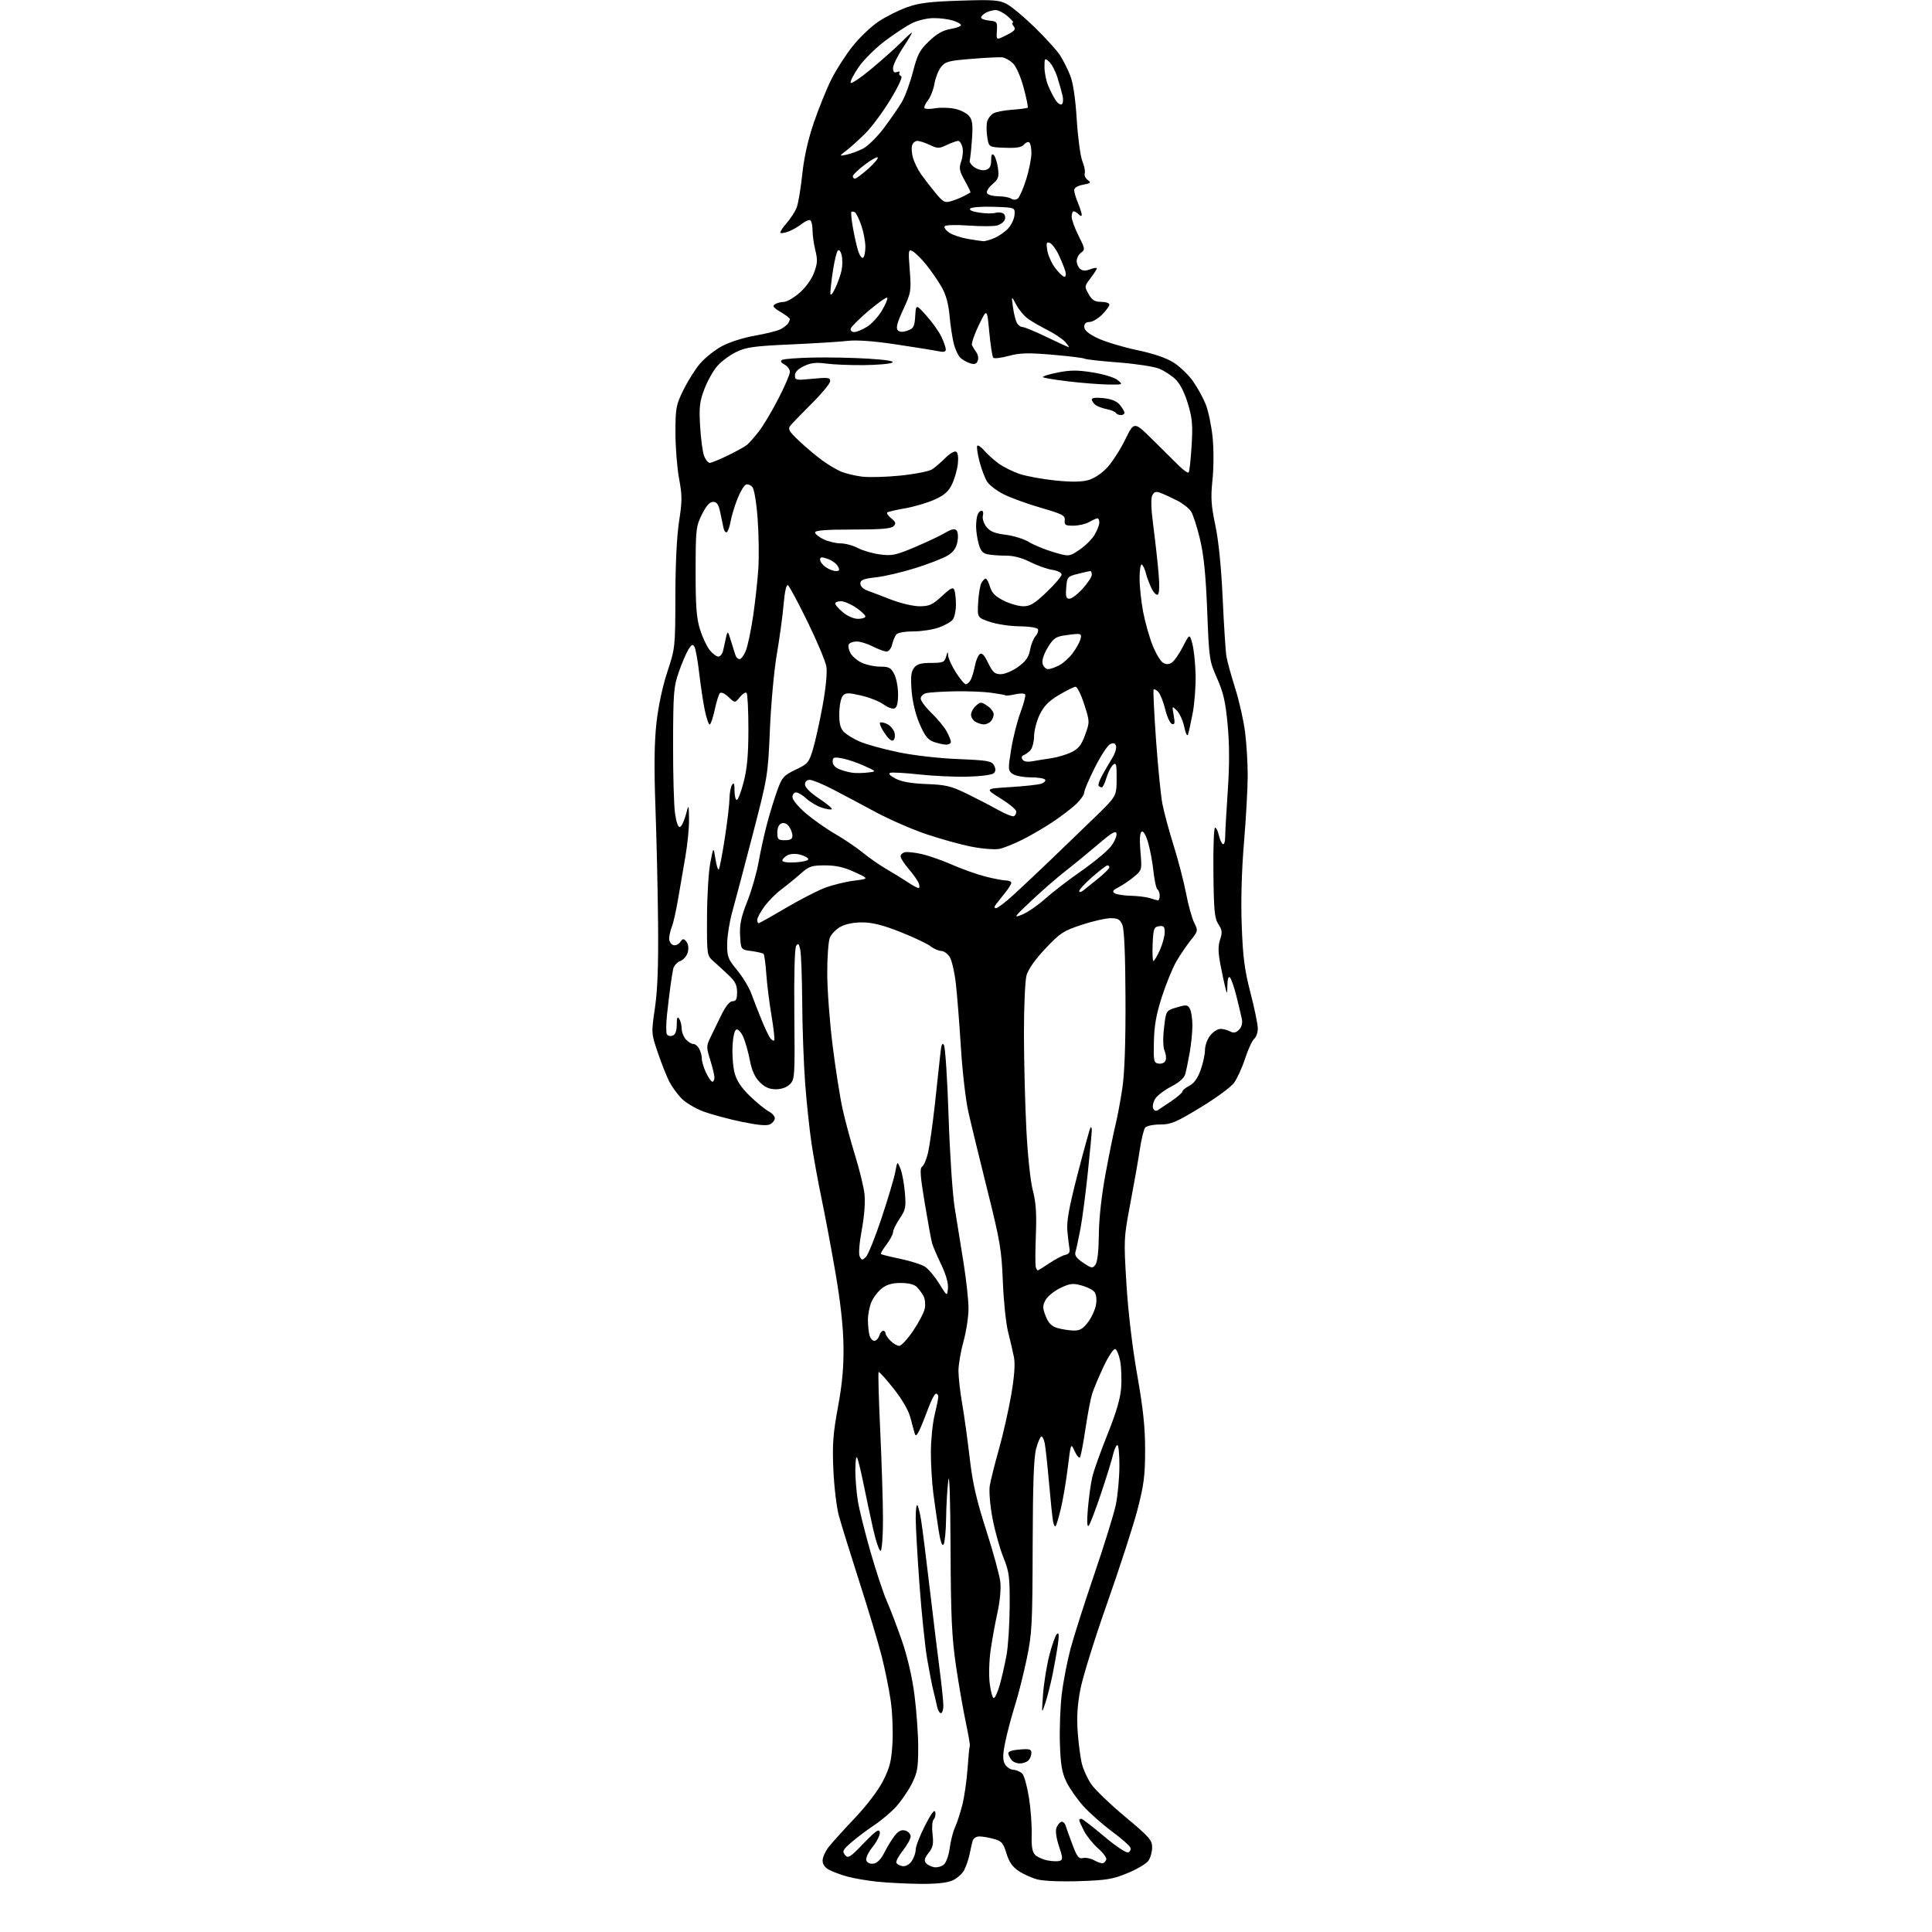<?xml version="1.0" encoding="UTF-8" standalone="no"?>
<svg 
  version="1.1" 
  xmlns="http://www.w3.org/2000/svg" 
  xmlns:xlink="http://www.w3.org/1999/xlink" 
  xmlns:svg="http://www.w3.org/2000/svg"
  xmlns:rdf="http://www.w3.org/1999/02/22-rdf-syntax-ns#"
  xmlns:cc="http://creativecommons.org/ns#"
  xmlns:dc="http://purl.org/dc/elements/1.1/"
  viewBox="0 0 768 768"
  width="768"
  height="768"
>
<style>svg {background-color: white; }</style>"
<path stroke="none" fill="black" fill-rule="evenodd" d="M365.28,748.86C359.90,748.79 352.35,748.39 348.50,747.98C344.65,747.57 339.48,746.68 337.00,746.01C334.52,745.34 331.26,744.15 329.75,743.37C327.91,742.42 327.00,741.16 327.00,739.55C327.00,738.23 328.22,735.66 329.71,733.83C331.20,732.00 335.90,726.82 340.15,722.33C344.73,717.49 349.19,711.58 351.08,707.83C353.72,702.61 354.37,699.99 354.77,692.87C355.04,688.12 354.72,680.49 354.05,675.91C353.38,671.33 351.77,663.42 350.48,658.34C349.19,653.25 345.20,639.96 341.61,628.79C338.03,617.63 334.36,605.80 333.46,602.50C332.56,599.20 331.58,591.03 331.28,584.34C330.83,574.22 331.13,570.03 333.10,559.34C334.82,549.99 335.42,543.38 335.30,535.00C335.19,527.42 334.11,517.54 332.12,506.00C330.46,496.38 327.97,483.10 326.59,476.50C325.21,469.90 323.41,460.00 322.59,454.50C321.77,449.00 320.63,438.20 320.05,430.50C319.48,422.80 318.95,408.40 318.89,398.50C318.82,388.60 318.47,379.15 318.11,377.50C317.59,375.10 317.26,374.80 316.48,376.00C315.89,376.91 315.60,387.68 315.76,403.24C316.00,427.86 315.93,429.07 314.01,430.99C312.75,432.25 310.67,433.00 308.42,433.00C305.83,433.00 304.07,432.22 302.03,430.19C300.05,428.20 298.88,425.62 298.07,421.44C297.44,418.17 296.26,414.00 295.44,412.17C294.63,410.34 293.41,409.03 292.73,409.25C291.97,409.50 291.38,412.13 291.19,416.08C291.02,419.61 291.42,424.43 292.08,426.79C292.90,429.71 294.85,432.58 298.20,435.79C300.90,438.38 304.21,441.08 305.56,441.78C306.90,442.49 308.00,443.71 308.00,444.50C308.00,445.28 307.17,446.37 306.16,446.91C304.87,447.60 301.49,447.31 294.91,445.95C289.73,444.88 282.87,443.03 279.65,441.84C276.44,440.66 272.47,438.29 270.84,436.59C269.22,434.89 267.07,431.93 266.07,430.00C265.07,428.07 263.04,422.96 261.56,418.64C258.87,410.77 258.87,410.77 260.35,400.64C261.40,393.46 261.76,383.63 261.59,367.00C261.47,354.07 261.00,333.38 260.55,321.00C259.98,305.18 260.09,295.26 260.93,287.57C261.66,280.85 263.34,272.95 265.28,267.07C268.40,257.61 268.43,257.27 268.47,237.00C268.49,224.26 269.05,213.00 269.94,207.24C271.20,199.17 271.20,196.98 269.94,190.24C269.15,185.98 268.50,177.76 268.50,171.97C268.51,162.16 268.73,161.00 271.69,154.97C273.45,151.41 276.43,146.69 278.33,144.47C280.23,142.25 284.10,139.17 286.94,137.63C289.90,136.02 295.50,134.23 300.09,133.43C304.48,132.66 309.07,131.51 310.29,130.87C311.50,130.23 312.83,129.21 313.23,128.60C313.64,128.00 313.98,127.21 313.98,126.85C313.99,126.49 312.34,125.22 310.31,124.02C307.42,122.32 306.94,121.65 308.06,120.94C308.85,120.44 310.43,120.02 311.57,120.02C312.71,120.01 315.49,118.42 317.74,116.49C320.15,114.43 322.55,111.14 323.55,108.52C324.96,104.81 325.06,103.30 324.13,99.58C323.51,97.13 323.00,93.54 323.00,91.62C323.00,89.69 322.60,87.87 322.12,87.57C321.63,87.27 320.11,87.91 318.74,88.99C317.36,90.08 315.00,91.43 313.48,92.01C311.96,92.58 310.50,92.83 310.23,92.56C309.96,92.29 311.05,90.57 312.66,88.73C314.28,86.89 316.10,84.07 316.71,82.45C317.33,80.83 318.32,74.91 318.91,69.29C319.62,62.57 321.18,55.58 323.49,48.79C325.43,43.13 328.58,35.35 330.50,31.50C332.43,27.65 336.27,21.68 339.04,18.24C341.80,14.79 346.42,10.42 349.29,8.52C352.15,6.61 357.20,4.09 360.50,2.90C365.29,1.18 369.54,0.65 381.57,0.26C394.57,-0.17 397.12,0.01 400.07,1.51C401.96,2.47 407.02,6.68 411.32,10.88C415.62,15.07 420.15,20.07 421.39,22.00C422.63,23.93 424.44,27.52 425.42,30.00C426.58,32.92 427.50,39.12 428.03,47.61C428.49,54.82 429.49,62.25 430.27,64.11C431.04,65.98 431.46,68.14 431.20,68.91C430.94,69.69 431.48,70.87 432.39,71.55C433.85,72.61 433.61,72.85 430.53,73.43C428.37,73.83 427.00,74.67 427.00,75.58C427.00,76.40 427.68,78.68 428.50,80.65C429.32,82.63 430.00,84.73 430.00,85.32C430.00,86.02 429.58,85.98 428.80,85.20C428.14,84.54 427.24,84.00 426.80,84.00C426.36,84.00 426.00,84.97 426.00,86.15C426.00,87.33 427.24,90.74 428.75,93.73C431.33,98.83 431.39,99.24 429.75,100.44C428.79,101.14 428.00,102.63 428.00,103.74C428.00,104.85 428.62,106.27 429.38,106.90C430.34,107.70 431.54,107.75 433.38,107.05C434.82,106.50 436.00,106.33 436.00,106.68C436.00,107.03 434.88,108.78 433.50,110.58C431.06,113.79 431.04,113.92 432.75,116.92C434.14,119.35 435.17,119.99 437.75,119.99C439.54,120.00 441.00,120.48 441.00,121.08C441.00,121.67 439.68,123.47 438.08,125.08C436.47,126.68 434.22,128.00 433.08,128.00C431.69,128.00 431.00,128.64 431.00,129.93C431.00,131.26 432.61,132.64 436.25,134.40C439.14,135.80 446.13,137.92 451.78,139.12C458.53,140.54 463.60,142.26 466.54,144.13C469.00,145.69 472.47,149.03 474.25,151.56C476.03,154.08 478.32,158.25 479.33,160.82C480.34,163.40 481.55,169.21 482.02,173.75C482.51,178.43 482.49,185.74 481.99,190.63C481.24,197.85 481.43,200.82 483.13,208.88C484.43,215.08 485.47,225.43 486.04,238.00C486.53,248.72 487.20,259.07 487.53,261.00C487.86,262.93 489.43,268.60 491.01,273.61C492.60,278.62 494.37,286.48 494.95,291.08C495.53,295.68 495.99,303.51 495.98,308.47C495.97,313.44 495.30,325.38 494.50,335.00C493.56,346.21 493.24,358.07 493.61,368.00C494.08,380.61 494.73,385.59 497.09,394.70C498.69,400.86 500.00,407.22 500.00,408.83C500.00,410.44 499.35,412.29 498.56,412.95C497.76,413.61 496.13,417.15 494.93,420.83C493.73,424.50 491.74,428.86 490.50,430.51C489.27,432.17 483.27,436.56 477.17,440.26C467.46,446.16 465.47,447.00 461.16,447.00C458.44,447.00 455.79,447.56 455.23,448.25C454.67,448.94 453.70,452.88 453.09,457.00C452.47,461.12 450.77,470.78 449.31,478.45C446.72,492.12 446.69,492.76 447.78,510.45C448.45,521.45 450.12,535.53 452.05,546.50C454.45,560.11 455.21,567.43 455.20,576.50C455.19,586.55 454.70,590.37 452.20,600.00C450.56,606.33 445.13,623.07 440.15,637.21C435.16,651.35 430.34,666.87 429.43,671.71C428.24,678.04 427.96,682.88 428.44,689.00C428.80,693.67 429.56,699.25 430.13,701.38C430.69,703.52 432.30,707.01 433.71,709.14C435.12,711.26 441.16,717.08 447.13,722.07C456.82,730.15 458.00,731.48 458.00,734.34C458.00,736.11 457.34,738.50 456.52,739.66C455.71,740.82 452.00,743.03 448.27,744.57C442.38,747.02 439.88,747.43 428.96,747.79C421.66,748.02 414.72,747.73 412.36,747.10C410.13,746.50 406.77,744.98 404.90,743.73C402.45,742.10 401.10,740.13 400.07,736.73C398.83,732.60 398.19,731.87 395.07,731.00C393.11,730.46 390.52,730.01 389.32,730.01C388.09,730.00 386.92,730.77 386.64,731.75C386.37,732.71 385.84,735.08 385.45,737.00C385.07,738.92 384.11,741.77 383.31,743.33C382.52,744.88 380.34,746.80 378.47,747.58C376.21,748.52 371.76,748.95 365.28,748.86zM375.17,741.22C376.10,740.45 377.14,737.57 377.52,734.67C377.90,731.83 378.83,728.15 379.59,726.50C380.36,724.85 381.66,720.91 382.48,717.74C383.30,714.58 384.26,708.05 384.60,703.24C384.94,698.43 385.35,694.27 385.51,694.00C385.67,693.73 384.94,689.45 383.89,684.50C382.84,679.55 381.08,669.42 379.99,662.00C378.36,650.91 377.98,642.62 377.86,615.50C377.77,595.59 377.41,584.88 376.96,588.50C376.55,591.80 376.16,598.55 376.09,603.50C376.03,608.45 375.58,613.12 375.10,613.88C374.51,614.80 373.86,612.99 373.13,608.38C372.53,604.60 371.58,597.98 371.02,593.68C370.46,589.38 370.02,581.95 370.04,577.18C370.06,572.40 370.72,565.80 371.52,562.50C372.32,559.20 372.98,555.94 372.98,555.25C372.99,554.56 372.58,554.00 372.07,554.00C371.56,554.00 370.19,556.59 369.03,559.75C367.87,562.91 366.29,566.84 365.52,568.48C364.56,570.53 363.97,571.00 363.66,569.98C363.40,569.17 362.64,566.35 361.96,563.73C361.17,560.68 358.73,556.43 355.20,551.97C352.16,548.13 349.49,545.18 349.26,545.41C349.02,545.64 349.32,556.29 349.92,569.07C350.51,581.85 351.00,597.61 351.00,604.09C351.00,610.58 350.59,616.14 350.08,616.45C349.58,616.76 348.23,612.85 347.08,607.76C345.94,602.67 344.16,594.32 343.12,589.20C342.09,584.09 340.96,579.63 340.62,579.29C340.28,578.95 340.00,581.33 340.01,584.58C340.01,587.84 340.47,593.30 341.02,596.71C341.58,600.13 343.83,609.21 346.04,616.89C348.24,624.57 351.15,633.35 352.50,636.40C353.85,639.46 356.54,646.51 358.48,652.07C360.69,658.42 362.55,666.44 363.50,673.64C364.32,679.94 365.00,689.37 365.00,694.58C365.00,702.75 364.65,704.76 362.46,709.07C361.07,711.82 358.29,715.88 356.29,718.10C354.30,720.31 350.37,723.64 347.56,725.50C344.76,727.36 340.68,730.43 338.50,732.31C335.02,735.32 334.71,735.94 335.90,737.39C337.13,738.87 337.87,738.41 343.29,732.77C348.00,727.87 349.40,726.88 349.73,728.26C349.96,729.23 348.73,731.82 346.98,734.03C345.10,736.40 344.04,738.67 344.40,739.59C344.75,740.51 345.90,741.01 347.25,740.82C348.72,740.61 350.22,739.07 351.59,736.36C352.74,734.08 354.59,731.07 355.69,729.66C357.13,727.84 358.32,727.27 359.85,727.67C361.03,727.98 362.00,729.02 362.00,729.98C362.00,730.94 360.64,733.44 358.97,735.53C357.31,737.63 356.11,739.83 356.30,740.42C356.50,741.01 357.59,741.64 358.73,741.81C360.00,741.99 361.43,741.23 362.40,739.83C363.28,738.58 364.00,736.52 364.00,735.25C364.00,733.99 365.66,729.70 367.69,725.73C370.23,720.76 371.51,719.08 371.79,720.36C372.01,721.38 371.72,722.68 371.16,723.24C370.57,723.83 370.37,726.31 370.69,729.06C371.16,732.99 370.88,734.34 369.13,736.57C367.54,738.58 367.27,739.62 368.07,740.58C368.66,741.30 370.13,742.04 371.32,742.24C372.52,742.44 374.25,741.98 375.17,741.22zM438.44,740.65C438.95,740.50 439.55,739.84 439.77,739.18C439.99,738.52 438.52,736.52 436.49,734.74C434.47,732.96 431.95,729.83 430.90,727.79C429.86,725.75 429.00,723.84 429.00,723.54C429.00,723.24 429.37,723.00 429.82,723.00C430.27,723.00 434.34,726.13 438.87,729.95C443.57,733.92 447.69,736.67 448.49,736.37C449.25,736.07 449.63,735.21 449.34,734.44C449.04,733.67 445.71,730.75 441.92,727.94C438.14,725.14 433.05,720.62 430.60,717.90C428.16,715.18 425.15,710.88 423.92,708.34C422.14,704.66 421.61,701.56 421.33,693.11C421.14,687.27 421.47,678.45 422.06,673.50C422.65,668.55 424.22,660.43 425.54,655.45C426.87,650.47 431.14,637.08 435.03,625.69C438.92,614.30 442.75,601.95 443.54,598.24C444.32,594.53 444.97,587.54 444.98,582.69C444.99,577.56 444.61,574.12 444.08,574.45C443.57,574.77 442.84,576.48 442.45,578.26C442.06,580.04 439.95,586.90 437.74,593.50C435.54,600.10 433.30,605.95 432.76,606.50C432.12,607.15 432.02,604.74 432.47,599.50C432.85,595.10 433.64,589.48 434.23,587.00C434.82,584.52 437.54,576.92 440.28,570.09C443.75,561.45 445.39,555.83 445.68,551.59C445.92,548.24 445.74,543.51 445.29,541.08C444.84,538.65 443.95,536.48 443.31,536.27C442.67,536.06 440.60,539.16 438.71,543.19C436.82,547.21 434.77,552.08 434.16,554.00C433.55,555.92 432.35,562.17 431.50,567.88C430.65,573.59 429.68,578.71 429.34,579.25C429.00,579.80 428.04,578.73 427.20,576.88C425.68,573.50 425.68,573.50 424.45,583.50C423.77,589.00 422.52,596.36 421.67,599.85C420.82,603.35 419.90,606.44 419.61,606.72C419.33,607.00 418.88,606.17 418.62,604.87C418.36,603.57 417.64,596.67 417.01,589.53C416.38,582.40 415.61,575.32 415.31,573.78C415.00,572.25 414.41,571.00 413.99,571.00C413.58,571.00 412.64,573.14 411.91,575.75C410.94,579.23 410.57,589.58 410.50,614.50C410.42,645.82 410.24,649.36 408.14,659.41C406.89,665.41 404.79,673.74 403.47,677.91C402.15,682.08 400.44,688.51 399.67,692.20C398.61,697.25 398.54,699.44 399.38,701.12C400.00,702.34 401.54,703.42 402.80,703.51C404.07,703.60 405.69,704.31 406.41,705.09C407.14,705.86 408.30,710.10 409.01,714.50C409.72,718.90 410.21,725.49 410.11,729.14C409.97,734.03 410.34,736.20 411.49,737.35C412.36,738.22 414.62,739.21 416.52,739.57C418.43,739.93 420.61,739.98 421.37,739.69C422.51,739.25 422.45,738.27 420.97,733.91C419.90,730.76 419.49,727.84 419.94,726.63C420.35,725.52 421.21,724.43 421.84,724.22C422.48,724.01 423.26,724.66 423.58,725.67C423.89,726.68 425.13,730.11 426.33,733.30C428.14,738.12 428.83,739.01 430.50,738.61C431.60,738.34 433.62,738.75 435.00,739.52C436.38,740.29 437.92,740.80 438.44,740.65zM405.42,701.00C404.22,701.00 402.78,700.44 402.20,699.75C401.63,699.06 401.01,697.90 400.83,697.18C400.60,696.28 401.97,695.75 405.25,695.47C409.28,695.12 410.00,695.33 410.00,696.83C410.00,697.80 409.46,699.14 408.80,699.80C408.14,700.46 406.62,701.00 405.42,701.00zM374.02,681.00C373.48,681.00 372.78,679.76 372.47,678.25C372.16,676.74 371.50,673.92 371.01,672.00C370.51,670.08 369.41,664.43 368.56,659.46C367.71,654.49 366.34,641.22 365.51,629.96C364.69,618.71 364.01,606.84 364.01,603.58C364.00,600.33 364.29,597.96 364.65,598.31C365.00,598.67 365.68,601.33 366.15,604.23C366.62,607.13 368.14,619.17 369.53,631.00C370.92,642.83 372.72,657.59 373.53,663.80C374.34,670.02 375.00,676.43 375.00,678.05C375.00,679.67 374.56,681.00 374.02,681.00zM415.54,677.00C414.05,681.50 414.05,681.50 414.63,673.50C414.95,669.10 416.07,662.14 417.12,658.04C418.17,653.93 419.52,650.11 420.13,649.54C420.93,648.78 421.04,649.87 420.55,653.50C420.17,656.25 419.22,661.65 418.44,665.50C417.66,669.35 416.35,674.52 415.54,677.00zM395.04,675.00C395.54,675.00 396.61,672.64 397.43,669.75C398.24,666.86 399.44,661.58 400.10,658.00C400.76,654.42 401.33,645.65 401.36,638.50C401.43,626.72 401.19,624.89 398.82,619.00C397.39,615.42 395.45,608.45 394.52,603.50C393.58,598.50 393.10,592.80 393.44,590.68C393.77,588.57 395.40,582.05 397.06,576.18C398.72,570.30 400.93,560.55 401.97,554.50C403.23,547.11 403.59,542.19 403.06,539.50C402.63,537.30 401.58,532.80 400.74,529.50C399.89,526.20 398.95,517.20 398.65,509.50C398.15,496.83 397.56,493.36 392.47,473.00C389.38,460.62 385.99,446.68 384.94,442.00C383.88,437.32 382.55,425.85 381.98,416.50C381.40,407.15 380.50,395.72 379.98,391.10C379.46,386.48 378.34,381.64 377.49,380.35C376.65,379.06 375.12,378.00 374.11,378.00C373.10,378.00 371.20,377.16 369.88,376.14C368.57,375.12 363.23,372.59 358.00,370.51C351.26,367.83 346.90,366.71 343.00,366.67C339.57,366.62 336.26,367.26 334.21,368.35C332.40,369.31 330.44,371.31 329.86,372.80C329.29,374.28 328.82,380.68 328.84,387.00C328.85,393.32 329.80,406.10 330.95,415.39C332.10,424.68 333.90,436.15 334.95,440.89C336.00,445.63 338.25,453.96 339.94,459.40C341.63,464.85 343.30,471.66 343.63,474.54C344.01,477.78 343.61,483.25 342.57,488.89C341.53,494.56 341.24,498.60 341.79,499.59C342.60,501.03 342.82,501.04 344.25,499.61C345.12,498.74 347.90,491.81 350.43,484.21C352.97,476.60 355.41,468.38 355.87,465.94C356.70,461.50 356.70,461.50 357.92,464.50C358.60,466.15 359.40,470.43 359.70,474.02C360.20,479.90 359.99,480.92 357.63,484.41C356.18,486.54 355.00,488.96 355.00,489.80C355.00,490.63 353.83,492.85 352.40,494.72C350.97,496.60 349.97,498.30 350.17,498.50C350.38,498.71 353.86,499.57 357.91,500.41C361.96,501.26 366.38,502.67 367.73,503.56C369.08,504.44 371.61,507.46 373.34,510.27C376.50,515.36 376.50,515.36 376.82,512.15C377.02,510.11 376.04,506.65 374.16,502.71C372.53,499.30 370.90,495.51 370.55,494.31C370.19,493.10 368.87,485.90 367.61,478.31C365.81,467.51 365.58,464.34 366.55,463.76C367.24,463.35 368.29,460.87 368.90,458.26C369.51,455.64 370.71,447.20 371.57,439.50C372.43,431.80 373.40,422.86 373.72,419.64C374.16,415.22 374.53,414.20 375.25,415.48C375.77,416.41 376.60,429.18 377.08,443.84C377.56,458.50 378.65,474.77 379.49,480.00C380.33,485.23 381.91,495.07 383.01,501.88C384.10,508.68 385.00,516.90 385.00,520.14C385.00,523.38 384.10,529.27 383.00,533.24C381.90,537.21 381.00,542.49 381.00,544.98C381.00,547.47 381.67,553.33 382.48,558.00C383.29,562.67 384.63,572.35 385.46,579.50C386.62,589.56 388.11,596.08 392.04,608.32C394.83,617.02 397.35,626.24 397.64,628.82C397.95,631.54 397.48,636.65 396.51,641.00C395.60,645.12 394.37,651.88 393.78,656.01C393.19,660.14 393.03,666.10 393.43,669.26C393.82,672.42 394.55,675.00 395.04,675.00zM357.46,535.00C358.27,535.00 360.75,532.31 362.98,529.03C365.21,525.74 367.30,521.74 367.62,520.15C367.94,518.55 367.71,516.32 367.11,515.20C366.51,514.08 365.30,512.45 364.44,511.58C363.44,510.58 361.10,510.00 358.06,510.00C354.66,510.00 352.47,510.63 350.51,512.17C349.00,513.36 347.14,515.82 346.38,517.64C345.62,519.45 345.01,522.64 345.01,524.72C345.02,526.80 345.30,529.51 345.63,530.75C345.96,531.99 346.83,533.00 347.55,533.00C348.27,533.00 349.15,532.10 349.50,531.00C349.85,529.90 350.55,529.00 351.07,529.00C351.58,529.00 352.00,529.45 352.00,530.00C352.00,530.55 352.90,531.90 354.00,533.00C355.10,534.10 356.66,535.00 357.46,535.00zM426.70,528.91C429.22,528.98 430.45,528.28 432.50,525.59C433.93,523.72 435.36,520.57 435.68,518.60C436.04,516.40 435.78,514.44 435.01,513.52C434.33,512.69 431.99,511.54 429.82,510.95C426.43,510.04 425.22,510.20 421.41,512.05C418.95,513.23 416.33,515.40 415.58,516.85C414.41,519.11 414.43,520.05 415.71,523.25C416.82,526.02 418.04,527.24 420.36,527.91C422.09,528.41 424.94,528.86 426.70,528.91zM412.53,505.00C412.73,505.00 414.83,503.70 417.20,502.11C419.56,500.52 422.40,499.04 423.50,498.82C424.86,498.55 425.38,497.79 425.14,496.46C424.94,495.38 424.56,492.20 424.30,489.40C423.94,485.47 424.90,480.16 428.44,466.45C430.98,456.64 433.27,448.40 433.53,448.14C433.79,447.88 434.00,448.41 434.00,449.32C434.00,450.24 433.29,457.82 432.42,466.17C431.55,474.52 430.23,484.54 429.50,488.43C428.76,492.32 427.89,496.40 427.55,497.50C427.08,499.03 427.79,500.08 430.58,501.96C433.96,504.23 434.32,504.29 435.47,502.71C436.25,501.64 436.75,497.21 436.81,490.76C436.86,484.37 437.88,475.22 439.49,466.50C440.92,458.80 442.70,450.02 443.46,447.00C444.21,443.98 445.42,437.45 446.16,432.50C447.04,426.56 447.47,414.48 447.40,397.00C447.34,379.83 446.91,369.53 446.18,367.75C445.25,365.48 444.43,365.00 441.49,365.00C439.53,365.00 434.34,366.19 429.96,367.63C422.72,370.03 421.40,370.89 415.55,377.09C411.48,381.41 408.73,385.31 408.06,387.71C407.49,389.79 407.02,400.27 407.03,411.00C407.05,421.73 407.47,438.68 407.98,448.68C408.53,459.38 409.59,469.46 410.56,473.18C411.81,477.94 412.11,482.33 411.77,491.00C411.52,497.32 411.51,503.06 411.74,503.75C411.98,504.44 412.33,505.00 412.53,505.00zM460.26,441.31C460.96,440.86 463.44,439.20 465.77,437.62C468.10,436.03 470.00,434.36 470.00,433.89C470.00,433.43 471.25,432.41 472.77,431.62C474.64,430.65 476.10,428.62 477.27,425.34C478.23,422.68 479.01,419.10 479.00,417.38C479.00,415.67 479.93,413.08 481.07,411.63C482.21,410.19 484.04,409.00 485.14,409.00C486.23,409.00 487.97,409.45 489.00,410.00C490.39,410.74 491.28,410.57 492.52,409.34C493.58,408.28 493.99,406.74 493.66,405.09C493.37,403.66 492.40,399.57 491.50,396.00C490.60,392.43 489.44,389.07 488.93,388.55C488.35,387.96 487.97,389.10 487.91,391.55C487.82,395.37 487.79,395.40 487.06,392.50C486.63,390.85 485.75,386.66 485.09,383.18C484.20,378.47 484.18,376.00 485.01,373.48C485.94,370.67 485.82,369.66 484.33,367.38C482.80,365.05 482.51,362.05 482.35,346.82C482.24,337.02 482.53,329.00 483.00,329.00C483.46,329.00 484.14,330.34 484.50,331.99C484.86,333.63 485.57,335.23 486.08,335.55C486.58,335.86 487.01,334.63 487.02,332.81C487.02,330.99 487.49,322.76 488.05,314.52C488.76,304.13 488.74,296.04 488.01,288.12C487.16,278.99 486.32,275.29 483.79,269.60C480.73,262.70 480.62,261.94 479.88,242.83C479.32,228.54 478.54,220.75 477.02,214.35C475.87,209.50 474.26,204.52 473.45,203.28C472.64,202.04 470.16,200.10 467.95,198.98C465.74,197.85 462.83,196.51 461.48,195.99C459.54,195.25 458.84,195.43 458.07,196.87C457.43,198.07 457.56,202.19 458.46,209.09C459.21,214.81 460.14,223.15 460.53,227.62C460.98,232.76 460.87,235.96 460.23,236.36C459.67,236.70 458.53,235.52 457.69,233.74C456.84,231.96 455.84,229.26 455.47,227.74C455.09,226.22 454.38,224.73 453.89,224.43C453.40,224.13 453.00,226.57 453.00,229.85C453.00,233.14 453.64,239.19 454.43,243.30C455.22,247.42 456.91,253.38 458.18,256.55C459.46,259.72 461.29,262.80 462.25,263.40C463.48,264.17 464.52,264.18 465.75,263.44C466.71,262.86 468.71,260.02 470.19,257.13C472.89,251.87 472.89,251.87 473.98,255.94C474.59,258.18 475.16,263.72 475.27,268.26C475.37,272.79 474.85,279.65 474.11,283.50C473.37,287.35 472.53,291.18 472.24,292.00C471.95,292.82 471.29,291.48 470.77,289.00C470.26,286.52 468.94,283.60 467.85,282.50C465.86,280.50 465.86,280.50 466.57,284.38C467.12,287.45 466.98,288.16 465.89,287.80C465.12,287.55 463.90,284.91 463.18,281.92C462.45,278.94 461.22,275.85 460.45,275.06C459.68,274.27 458.84,273.82 458.59,274.07C458.34,274.32 458.77,283.30 459.53,294.01C460.29,304.73 461.43,316.18 462.05,319.45C462.67,322.72 464.69,330.23 466.55,336.15C468.40,342.07 470.63,350.64 471.50,355.21C472.36,359.77 473.80,364.97 474.70,366.76C476.29,369.95 476.27,370.09 473.33,373.76C471.69,375.82 469.13,379.59 467.64,382.15C466.15,384.70 463.57,390.99 461.91,396.12C459.65,403.09 458.84,407.60 458.69,413.97C458.51,421.97 458.63,422.52 460.62,422.80C461.84,422.98 463.00,422.44 463.35,421.54C463.68,420.68 463.49,418.97 462.94,417.74C462.32,416.36 462.23,412.85 462.72,408.61C463.50,401.72 463.50,401.72 467.77,400.46C471.63,399.32 472.13,399.37 473.02,401.03C473.56,402.04 474.00,405.01 474.00,407.62C474.00,410.24 473.51,415.11 472.92,418.44C472.33,421.77 471.54,425.60 471.17,426.94C470.73,428.52 468.78,430.27 465.65,431.88C462.98,433.25 460.12,435.41 459.29,436.68C458.46,437.95 458.05,439.69 458.38,440.55C458.75,441.52 459.46,441.81 460.26,441.31zM283.19,430.00C283.63,430.00 284.00,429.25 284.00,428.34C284.00,427.42 283.25,424.29 282.33,421.37C280.80,416.51 280.79,415.78 282.22,412.78C283.09,410.98 285.06,406.91 286.61,403.75C288.47,399.94 290.03,398.00 291.21,398.00C292.60,398.00 293.00,397.19 293.00,394.40C293.00,391.61 292.25,390.09 289.65,387.65C287.81,385.92 285.11,383.44 283.65,382.15C281.00,379.79 281.00,379.79 281.05,364.65C281.07,356.32 281.66,346.57 282.35,343.00C283.61,336.50 283.61,336.50 284.38,341.34C284.80,344.00 285.41,345.93 285.72,345.62C286.03,345.30 287.11,339.75 288.11,333.27C289.11,326.80 289.96,319.70 289.98,317.50C290.01,315.30 290.47,312.82 291.00,312.00C291.72,310.88 291.97,311.46 291.98,314.25C291.99,316.31 292.40,318.00 292.89,318.00C293.38,318.00 294.62,314.74 295.64,310.75C297.01,305.42 297.50,299.88 297.50,289.83C297.50,282.32 297.17,275.84 296.78,275.44C296.38,275.04 295.18,275.79 294.11,277.11C292.17,279.50 292.17,279.50 289.57,277.06C288.02,275.61 286.64,275.01 286.15,275.56C285.69,276.08 284.76,279.09 284.09,282.25C283.41,285.41 282.51,288.00 282.10,288.00C281.68,288.00 280.80,285.41 280.15,282.25C279.50,279.09 278.51,272.48 277.94,267.58C277.37,262.67 276.53,257.99 276.08,257.17C275.40,255.96 274.97,256.12 273.70,258.10C272.85,259.42 271.13,263.43 269.88,267.00C267.80,272.97 267.61,275.29 267.56,295.50C267.53,307.60 267.87,320.11 268.33,323.31C268.85,326.92 269.59,328.97 270.30,328.73C270.93,328.52 271.97,326.36 272.62,323.93C273.80,319.50 273.80,319.50 273.90,325.62C273.96,328.98 273.29,335.73 272.43,340.62C271.57,345.50 270.26,353.10 269.53,357.50C268.79,361.90 267.70,366.77 267.09,368.32C266.49,369.86 266.00,372.02 266.00,373.10C266.00,374.18 266.70,375.33 267.55,375.66C268.42,375.99 269.64,375.50 270.35,374.54C271.46,373.02 271.75,373.00 272.85,374.31C273.59,375.21 273.82,376.87 273.42,378.48C273.04,379.97 271.71,381.54 270.40,382.04C269.11,382.53 267.85,383.96 267.59,385.21C267.33,386.47 266.85,389.52 266.51,392.00C266.17,394.48 265.56,399.55 265.15,403.28C264.75,407.01 264.73,410.56 265.11,411.17C265.49,411.79 266.52,412.01 267.40,411.68C268.47,411.27 269.01,409.82 269.02,407.28C269.03,404.47 269.28,403.89 270.00,405.00C270.53,405.82 270.98,407.59 270.98,408.92C270.99,410.25 271.74,412.17 272.65,413.17C273.57,414.18 274.90,415.00 275.62,415.00C276.34,415.00 277.40,415.87 277.96,416.93C278.53,418.00 279.00,419.78 279.00,420.90C279.00,422.02 279.76,424.52 280.69,426.47C281.61,428.41 282.74,430.00 283.19,430.00zM307.77,413.57C308.03,413.30 307.55,408.90 306.69,403.79C305.83,398.68 304.89,391.18 304.61,387.13C304.33,383.08 303.84,379.51 303.53,379.20C303.22,378.88 301.06,378.38 298.73,378.06C294.50,377.50 294.50,377.50 294.20,371.89C293.97,367.48 294.58,364.60 297.04,358.39C298.77,354.05 300.80,346.95 301.57,342.61C302.33,338.27 303.88,331.29 305.00,327.11C306.12,322.92 307.95,317.01 309.06,313.97C310.89,308.97 311.57,308.21 316.27,305.97C321.13,303.66 321.56,303.14 323.18,297.79C324.12,294.64 325.85,286.83 327.02,280.41C328.30,273.36 328.88,267.26 328.49,264.97C328.14,262.88 324.79,254.89 321.04,247.21C317.29,239.53 313.76,232.97 313.21,232.63C312.59,232.25 311.94,235.14 311.50,240.26C311.11,244.79 309.90,253.68 308.81,260.00C307.72,266.32 306.48,279.82 306.05,290.00C305.27,308.29 305.19,308.76 299.15,332.00C295.79,344.93 292.16,358.65 291.08,362.50C290.00,366.35 289.09,372.04 289.06,375.14C289.01,380.29 289.35,381.21 293.01,385.64C295.22,388.31 297.76,392.52 298.67,394.99C299.58,397.47 301.42,402.20 302.77,405.50C304.11,408.80 305.68,412.07 306.25,412.77C306.82,413.47 307.50,413.83 307.77,413.57zM458.50,382.00C458.83,382.00 459.97,380.09 461.03,377.75C462.09,375.41 462.97,372.23 462.98,370.68C463.00,368.32 462.63,367.91 460.75,368.18C458.71,368.47 458.47,369.12 458.20,375.25C458.04,378.96 458.18,382.00 458.50,382.00zM301.55,367.00C301.85,367.00 306.67,364.30 312.25,361.00C317.84,357.69 324.90,354.06 327.95,352.91C331.00,351.77 336.20,350.49 339.50,350.08C345.50,349.33 345.50,349.33 339.72,346.66C335.51,344.72 332.33,344.00 327.97,344.00C322.64,344.00 321.61,344.35 318.25,347.32C316.19,349.15 312.73,351.96 310.58,353.57C308.42,355.18 305.38,358.26 303.83,360.40C302.27,362.55 301.00,364.91 301.00,365.65C301.00,366.39 301.25,367.00 301.55,367.00zM406.34,363.56C408.45,362.72 412.49,359.94 415.33,357.40C418.16,354.85 424.65,349.85 429.75,346.30C434.85,342.74 440.18,338.32 441.60,336.46C443.01,334.61 444.02,332.32 443.83,331.38C443.57,330.04 441.97,330.97 436.50,335.64C432.65,338.93 426.80,343.72 423.50,346.29C420.20,348.87 414.12,354.15 410.00,358.04C402.95,364.68 402.73,365.01 406.34,363.56zM395.94,361.00C396.59,361.00 399.68,358.66 402.81,355.79C405.94,352.93 412.55,346.71 417.50,341.97C422.45,337.23 430.40,329.56 435.17,324.93C443.84,316.50 443.84,316.50 443.88,309.66C443.92,303.77 443.72,302.98 442.47,304.03C441.67,304.69 440.49,306.98 439.85,309.12C439.21,311.25 438.38,313.00 438.01,313.00C437.64,313.00 437.07,312.73 436.74,312.40C436.41,312.08 437.05,310.16 438.17,308.15C439.28,306.14 441.10,303.03 442.20,301.22C443.30,299.42 443.93,297.27 443.61,296.43C443.18,295.30 442.57,295.16 441.19,295.90C440.18,296.44 437.47,300.62 435.17,305.19C432.87,309.76 430.99,314.20 430.99,315.05C431.00,315.91 429.54,317.98 427.75,319.67C425.96,321.35 421.80,324.52 418.50,326.73C415.20,328.93 409.80,332.08 406.50,333.74C403.20,335.40 399.08,337.06 397.35,337.43C395.61,337.81 390.70,337.44 386.35,336.60C382.03,335.77 373.86,333.51 368.19,331.59C362.52,329.67 353.52,325.74 348.19,322.87C342.86,319.99 335.19,315.92 331.15,313.82C327.10,311.72 322.94,310.00 321.90,310.00C320.71,310.00 320.00,310.70 320.00,311.86C320.00,313.01 322.14,315.14 325.59,317.43C328.67,319.47 330.95,321.38 330.66,321.67C330.37,321.96 328.57,321.68 326.66,321.05C324.76,320.42 322.00,318.80 320.55,317.45C319.09,316.10 317.25,315.00 316.45,315.00C315.65,315.00 315.00,315.85 315.00,316.88C315.00,317.91 317.40,320.81 320.33,323.31C323.26,325.81 328.55,329.53 332.08,331.56C335.61,333.60 340.52,336.93 343.00,338.96C345.48,340.99 349.75,343.96 352.50,345.55C355.25,347.14 359.03,349.47 360.89,350.72C362.75,351.97 364.65,353.00 365.11,353.00C365.56,353.00 365.61,352.16 365.22,351.13C364.82,350.09 363.04,347.55 361.25,345.46C359.46,343.38 358.00,341.11 358.00,340.41C358.00,339.72 358.79,338.98 359.75,338.77C360.71,338.56 363.75,338.90 366.50,339.52C369.25,340.15 374.65,342.05 378.50,343.75C382.35,345.44 388.26,347.55 391.64,348.42C395.02,349.29 398.74,350.00 399.89,350.00C401.05,350.00 402.00,350.42 402.00,350.92C402.00,351.43 400.98,353.12 399.73,354.67C398.48,356.23 396.85,358.29 396.10,359.25C395.14,360.50 395.09,361.00 395.94,361.00zM460.25,357.90C460.66,357.96 461.00,357.13 461.00,356.06C461.00,354.99 460.60,353.87 460.12,353.57C459.63,353.27 458.92,350.04 458.52,346.38C458.13,342.72 457.16,337.53 456.36,334.84C455.46,331.81 454.49,330.20 453.82,330.61C453.10,331.06 452.94,333.77 453.35,338.57C453.96,345.80 453.94,345.87 450.86,348.46C449.16,349.90 446.40,351.78 444.73,352.64C442.39,353.85 442.02,354.40 443.10,355.09C443.87,355.57 446.75,356.02 449.50,356.08C452.25,356.15 455.62,356.56 457.00,357.00C458.38,357.44 459.84,357.85 460.25,357.90zM430.75,353.88C431.71,353.13 434.41,350.95 436.75,349.04C439.09,347.14 441.00,345.22 441.00,344.79C441.00,344.35 440.65,344.00 440.23,344.00C439.81,344.00 437.11,346.06 434.23,348.58C431.35,351.10 429.00,353.63 429.00,354.20C429.00,354.80 429.74,354.67 430.75,353.88zM316.25,342.80C319.14,342.64 321.41,342.06 321.31,341.51C321.21,340.97 319.74,340.17 318.05,339.73C316.21,339.26 314.19,339.36 312.99,340.00C311.90,340.59 311.00,341.53 311.00,342.09C311.00,342.69 313.16,342.98 316.25,342.80zM312.00,334.00C314.23,334.00 315.00,333.53 315.00,332.19C315.00,331.20 314.39,329.55 313.64,328.53C312.81,327.39 311.65,326.92 310.64,327.31C309.62,327.70 309.00,329.08 309.00,330.97C309.00,333.67 309.33,334.00 312.00,334.00zM403.10,324.44C403.60,324.13 404.00,323.30 404.00,322.58C404.00,321.87 401.19,319.53 397.75,317.39C391.50,313.50 391.50,313.50 401.52,312.89C407.03,312.55 412.55,311.96 413.78,311.57C415.02,311.18 415.77,310.44 415.46,309.93C415.14,309.42 412.52,309.00 409.63,309.00C406.74,309.00 403.53,308.38 402.49,307.62C400.70,306.31 400.68,305.78 401.95,297.87C402.69,293.27 404.36,286.66 405.67,283.18C406.97,279.71 407.80,276.49 407.52,276.04C407.24,275.58 405.46,275.56 403.56,275.99C401.65,276.42 399.96,276.62 399.78,276.45C399.60,276.27 396.99,275.79 393.98,275.38C390.97,274.96 384.45,274.71 379.50,274.81C374.55,274.92 369.49,275.23 368.25,275.52C367.01,275.80 366.00,276.78 366.00,277.68C366.00,278.58 367.92,281.16 370.26,283.41C372.60,285.66 375.30,288.92 376.26,290.65C377.22,292.39 378.00,294.30 378.00,294.90C378.00,295.51 377.17,296.00 376.15,296.00C375.13,296.00 372.93,295.52 371.25,294.94C368.85,294.10 367.65,292.60 365.58,287.82C363.96,284.07 362.74,279.04 362.38,274.63C361.95,269.16 362.16,267.04 363.32,265.52C364.48,263.98 366.01,263.53 370.11,263.52C374.89,263.50 375.46,263.26 376.10,261.00C376.69,258.90 376.82,258.82 376.90,260.55C376.96,261.68 378.34,264.72 379.98,267.30C381.62,269.89 383.40,272.00 383.94,272.00C384.49,272.00 385.36,271.20 385.88,270.23C386.40,269.26 387.13,266.80 387.52,264.77C387.90,262.73 388.75,260.62 389.42,260.07C390.31,259.33 391.21,260.26 392.80,263.53C394.62,267.28 395.44,268.00 397.84,268.00C399.41,268.00 402.51,266.69 404.72,265.09C407.78,262.87 408.92,261.25 409.46,258.34C409.85,256.23 410.85,253.74 411.68,252.81C412.51,251.89 412.90,250.65 412.54,250.06C412.18,249.48 408.87,248.98 405.19,248.96C401.51,248.93 396.25,248.14 393.50,247.21C388.50,245.50 388.50,245.50 388.83,239.54C389.00,236.27 389.58,232.78 390.11,231.79C390.64,230.81 391.41,230.00 391.83,230.00C392.25,230.00 393.02,231.46 393.54,233.25C394.25,235.67 395.64,237.08 398.96,238.75C401.42,239.99 404.94,241.00 406.79,241.00C409.51,241.00 411.28,239.92 416.07,235.35C419.33,232.24 422.00,229.11 422.00,228.39C422.00,227.66 420.37,226.84 418.25,226.51C416.19,226.20 412.25,224.79 409.50,223.40C406.32,221.78 402.87,220.87 400.00,220.88C397.52,220.89 394.27,220.66 392.78,220.38C390.67,219.97 389.82,219.02 389.03,216.18C388.47,214.15 388.01,211.07 388.01,209.33C388.00,207.59 388.27,205.45 388.61,204.58C388.94,203.71 389.67,203.00 390.22,203.00C390.78,203.00 391.00,203.89 390.71,204.99C390.42,206.12 391.02,208.03 392.11,209.42C393.58,211.28 395.40,212.03 399.77,212.58C402.92,212.97 407.07,214.26 409.00,215.45C410.93,216.64 415.30,218.44 418.72,219.46C424.95,221.30 424.95,221.30 429.01,218.61C431.25,217.13 433.96,214.48 435.04,212.71C436.11,210.94 436.99,208.71 437.00,207.75C437.00,206.79 436.66,206.02 436.25,206.04C435.84,206.05 434.38,206.71 433.00,207.50C431.62,208.29 428.82,208.95 426.76,208.96C423.52,209.00 423.05,208.72 423.26,206.84C423.47,204.92 422.41,204.36 413.72,201.84C408.34,200.28 401.71,197.87 398.99,196.49C396.26,195.11 393.32,192.89 392.44,191.54C391.56,190.20 390.17,186.56 389.36,183.44C388.55,180.33 388.15,177.51 388.49,177.18C388.82,176.85 390.08,177.74 391.29,179.16C392.51,180.58 395.07,182.88 397.00,184.27C398.93,185.66 402.67,187.52 405.33,188.41C407.99,189.30 414.32,190.46 419.39,190.99C425.76,191.65 429.84,191.61 432.56,190.86C434.95,190.20 437.93,188.23 440.15,185.83C442.15,183.67 445.38,178.65 447.31,174.70C450.83,167.50 450.83,167.50 458.17,174.78C462.20,178.78 466.95,183.48 468.73,185.22C470.50,186.96 472.20,188.13 472.51,187.82C472.82,187.52 473.34,182.77 473.68,177.28C474.19,168.83 473.96,166.23 472.18,160.37C470.86,156.03 469.04,152.46 467.29,150.78C465.76,149.31 462.85,147.41 460.82,146.57C458.80,145.73 451.49,144.61 444.58,144.08C437.68,143.56 431.62,142.88 431.12,142.58C430.63,142.27 424.89,141.57 418.36,141.01C408.68,140.19 405.49,140.27 401.02,141.47C398.01,142.28 395.23,142.62 394.84,142.22C394.46,141.82 393.74,137.22 393.25,132.00C392.36,122.50 392.36,122.50 389.08,129.26C387.27,132.99 386.07,136.59 386.39,137.26C386.72,137.94 387.51,139.23 388.15,140.11C388.79,141.00 389.02,142.50 388.66,143.43C388.19,144.67 387.39,144.95 385.75,144.45C384.51,144.07 382.76,143.12 381.87,142.33C380.97,141.54 379.75,139.01 379.16,136.70C378.57,134.39 377.81,129.35 377.46,125.50C377.03,120.67 376.04,117.11 374.25,114.00C372.83,111.53 370.09,107.56 368.17,105.20C366.25,102.83 363.84,100.45 362.83,99.91C361.08,98.97 361.02,99.37 361.64,107.46C362.27,115.66 362.16,116.29 359.03,123.08C356.64,128.28 356.06,130.46 356.88,131.28C357.64,132.04 358.85,132.09 360.74,131.43C363.17,130.58 363.54,129.88 363.81,125.66C364.12,120.85 364.12,120.85 368.31,125.54C370.61,128.12 373.28,131.86 374.22,133.86C375.17,135.86 375.96,138.12 375.97,138.88C375.99,139.90 375.17,140.08 372.75,139.57C370.96,139.20 363.43,137.99 356.00,136.88C347.26,135.57 340.56,135.09 337.00,135.50C333.98,135.86 323.80,136.49 314.40,136.91C299.74,137.57 296.64,138.00 292.69,139.91C290.16,141.13 286.76,143.64 285.15,145.49C283.53,147.33 281.21,151.46 280.00,154.67C278.11,159.65 277.86,161.82 278.31,169.50C278.60,174.45 279.31,179.74 279.89,181.25C280.47,182.76 281.48,184.00 282.13,184.00C282.78,184.00 286.05,182.66 289.40,181.03C292.76,179.40 296.18,177.49 297.02,176.78C297.85,176.08 299.94,173.69 301.67,171.48C303.40,169.26 306.88,163.43 309.40,158.52C311.93,153.61 314.00,148.80 314.00,147.83C314.00,146.86 313.04,145.56 311.86,144.93C310.44,144.17 310.11,143.55 310.88,143.07C311.52,142.68 317.09,142.26 323.27,142.13C329.45,142.00 339.40,142.21 345.38,142.59C352.57,143.04 355.72,143.58 354.67,144.16C353.80,144.65 348.68,145.09 343.29,145.14C337.91,145.19 331.18,144.91 328.34,144.52C324.43,143.99 322.32,144.23 319.59,145.52C317.22,146.65 316.00,147.91 316.00,149.24C316.00,151.14 316.42,151.22 323.00,150.57C329.08,149.97 330.00,150.09 330.00,151.50C330.00,152.40 326.74,156.37 322.75,160.34C318.76,164.31 314.92,168.28 314.21,169.17C313.11,170.57 313.60,171.43 317.71,175.33C320.35,177.82 324.48,181.29 326.90,183.04C329.31,184.79 332.69,186.80 334.40,187.50C336.10,188.20 339.76,189.08 342.51,189.45C345.27,189.82 352.22,189.64 357.95,189.05C363.69,188.46 369.35,187.35 370.53,186.57C371.72,185.79 374.10,183.74 375.83,182.01C377.57,180.28 379.48,179.18 380.10,179.56C380.78,179.98 381.04,181.92 380.76,184.42C380.50,186.71 379.47,190.31 378.47,192.43C377.07,195.37 375.45,196.81 371.57,198.57C368.78,199.83 363.58,201.38 360.01,202.02C356.45,202.65 353.17,203.39 352.74,203.66C352.31,203.93 352.98,204.98 354.23,206.00C356.10,207.53 356.27,208.09 355.20,209.18C354.23,210.16 350.01,210.50 338.95,210.50C328.46,210.50 324.00,210.84 324.00,211.64C324.00,212.26 325.53,213.50 327.40,214.39C329.27,215.27 332.32,216.00 334.17,216.00C336.02,216.00 339.10,216.83 341.01,217.85C342.93,218.87 346.91,220.02 349.85,220.40C354.62,221.02 356.13,220.70 363.85,217.42C368.61,215.40 374.00,212.85 375.82,211.75C378.15,210.35 379.46,210.06 380.20,210.80C380.81,211.41 380.97,213.33 380.59,215.36C380.12,217.86 379.00,219.44 376.72,220.84C374.95,221.91 369.23,224.14 364.00,225.79C358.77,227.44 351.69,229.10 348.25,229.49C343.19,230.06 342.00,230.53 342.00,231.98C342.00,233.01 343.15,234.17 344.75,234.75C346.26,235.29 350.55,236.92 354.27,238.37C358.00,239.82 363.06,241.00 365.54,241.00C369.41,241.00 370.66,240.43 374.41,236.98C377.95,233.71 378.89,233.26 379.38,234.56C379.72,235.44 380.00,238.07 380.00,240.39C380.00,242.72 379.44,245.37 378.75,246.28C378.06,247.20 375.53,248.63 373.12,249.47C370.72,250.31 366.16,251.00 363.00,251.00C359.59,251.00 356.84,251.51 356.26,252.25C355.72,252.94 354.98,254.74 354.62,256.25C354.26,257.76 353.28,259.00 352.44,259.00C351.60,259.00 349.16,258.10 347.00,257.00C344.84,255.90 341.96,255.00 340.60,255.00C339.23,255.00 337.81,255.49 337.44,256.10C337.07,256.70 337.33,258.25 338.03,259.55C338.72,260.85 340.75,262.60 342.55,263.45C344.34,264.30 347.64,265.00 349.88,265.00C353.37,265.00 354.16,265.42 355.47,267.95C356.31,269.57 357.00,273.19 357.00,275.98C357.00,279.47 356.55,281.24 355.57,281.61C354.78,281.91 352.84,281.20 351.26,280.04C349.68,278.87 345.71,277.28 342.44,276.51C337.47,275.35 336.28,275.34 335.13,276.46C334.35,277.23 333.71,280.14 333.63,283.29C333.54,287.34 333.98,289.31 335.32,290.80C336.32,291.91 339.25,293.71 341.82,294.81C344.39,295.91 351.23,297.80 357.00,299.00C363.10,300.28 373.07,301.43 380.79,301.74C392.67,302.23 394.20,302.50 395.13,304.25C395.89,305.65 395.86,306.54 395.04,307.36C394.39,308.01 389.95,308.60 384.70,308.74C379.64,308.87 370.95,308.47 365.39,307.86C359.83,307.24 354.65,306.95 353.89,307.21C353.01,307.50 353.80,308.36 356.00,309.51C358.41,310.77 362.25,311.44 368.32,311.67C375.98,311.96 378.07,312.46 384.32,315.50C388.27,317.43 393.91,320.35 396.85,322.00C399.80,323.64 402.61,324.74 403.10,324.44zM345.00,307.09C348.50,306.68 348.50,306.68 343.50,304.41C340.75,303.16 336.81,301.84 334.75,301.46C331.44,300.86 331.00,301.01 331.00,302.77C331.00,304.01 332.03,305.16 333.75,305.83C335.26,306.42 337.62,307.04 339.00,307.20C340.38,307.37 343.07,307.32 345.00,307.09zM410.36,302.62C412.09,302.31 415.52,301.75 418.00,301.39C420.48,301.02 424.08,299.93 426.02,298.96C428.77,297.58 429.94,296.07 431.38,292.06C433.21,286.97 433.21,286.87 430.99,279.96C429.76,276.13 428.22,273.00 427.58,273.00C426.94,273.00 423.96,274.46 420.97,276.25C416.94,278.66 414.95,280.67 413.32,284.00C412.11,286.48 411.09,290.38 411.06,292.68C411.03,294.98 410.33,297.52 409.52,298.34C408.70,299.15 407.50,300.00 406.84,300.22C406.15,300.45 405.98,301.15 406.44,301.90C406.94,302.72 408.36,302.98 410.36,302.62zM355.20,294.20C354.54,294.86 353.33,293.91 351.59,291.35C350.16,289.24 349.41,287.36 349.93,287.19C350.46,287.01 351.78,287.35 352.88,287.93C353.97,288.52 355.16,289.94 355.53,291.10C355.90,292.26 355.75,293.65 355.20,294.20zM391.05,287.97C390.20,287.95 388.71,287.48 387.75,286.92C386.79,286.36 386.00,285.09 386.00,284.11C386.00,283.12 386.86,281.53 387.92,280.58C389.72,278.94 389.98,278.94 392.42,280.54C393.84,281.47 395.00,282.99 395.00,283.92C395.00,284.84 394.46,286.14 393.80,286.80C393.14,287.46 391.90,287.99 391.05,287.97zM416.62,266.00C417.43,266.00 419.40,265.33 421.00,264.50C422.59,263.68 424.99,261.54 426.33,259.75C427.67,257.96 429.08,255.49 429.45,254.25C429.99,252.49 429.74,252.00 428.32,252.01C427.32,252.02 424.80,252.30 422.71,252.65C419.58,253.16 418.48,254.03 416.38,257.61C414.76,260.38 414.08,262.67 414.49,263.97C414.84,265.09 415.80,266.00 416.62,266.00zM294.02,262.00C294.61,262.00 295.71,260.54 296.45,258.75C297.20,256.96 298.50,250.78 299.36,245.00C300.21,239.22 301.15,230.68 301.45,226.00C301.75,221.32 301.63,212.47 301.18,206.32C300.72,200.00 299.82,194.49 299.11,193.63C298.42,192.80 297.25,192.35 296.51,192.63C295.78,192.92 294.25,195.48 293.13,198.32C292.00,201.17 290.79,205.19 290.43,207.26C290.07,209.33 289.39,211.26 288.92,211.55C288.44,211.84 287.85,211.05 287.59,209.79C287.33,208.53 286.73,205.70 286.27,203.50C285.63,200.48 284.94,199.50 283.46,199.50C282.10,199.50 280.74,201.04 279.02,204.50C276.67,209.24 276.54,210.40 276.52,227.00C276.50,240.82 276.86,245.68 278.23,250.09C279.18,253.17 280.90,256.88 282.05,258.34C283.20,259.80 284.78,261.00 285.55,261.00C286.33,261.00 287.20,259.88 287.48,258.50C287.77,257.12 288.29,254.76 288.64,253.25C289.26,250.62 289.35,250.70 290.64,255.00C291.39,257.48 292.21,260.06 292.47,260.75C292.73,261.44 293.42,262.00 294.02,262.00zM341.08,246.00C342.68,246.00 344.00,245.57 344.00,245.04C344.00,244.51 342.32,242.93 340.27,241.54C338.22,240.14 335.52,239.00 334.27,239.00C333.02,239.00 332.00,239.41 332.00,239.91C332.00,240.41 333.38,241.99 335.08,243.41C336.85,244.90 339.39,246.00 341.08,246.00zM425.13,238.00C426.03,238.00 428.39,236.20 430.38,234.00C432.37,231.80 434.00,229.32 434.00,228.50C434.00,227.67 433.75,227.00 433.44,227.00C433.14,227.00 430.93,227.49 428.54,228.10C424.31,229.16 424.18,229.32 423.84,233.60C423.55,237.15 423.80,238.00 425.13,238.00zM332.26,227.00C333.73,227.00 333.88,226.64 333.06,225.11C332.50,224.06 330.68,222.74 329.02,222.16C326.60,221.31 326.00,221.38 326.00,222.50C326.00,223.26 327.00,224.59 328.22,225.44C329.44,226.30 331.26,227.00 332.26,227.00zM445.56,165.00C444.77,165.00 443.88,164.61 443.58,164.13C443.28,163.65 441.61,162.97 439.87,162.62C438.12,162.27 436.09,161.49 435.35,160.87C434.61,160.26 434.00,159.30 434.00,158.75C434.00,158.14 435.86,157.95 438.71,158.27C441.92,158.63 443.99,159.50 445.21,161.01C446.19,162.23 447.00,163.62 447.00,164.11C447.00,164.60 446.35,165.00 445.56,165.00zM440.50,152.85C437.20,152.80 430.15,152.25 424.83,151.63C419.52,151.01 414.91,150.24 414.60,149.93C414.28,149.62 416.90,148.79 420.41,148.09C425.53,147.08 428.33,147.07 434.47,148.06C438.84,148.76 443.09,150.08 444.32,151.12C446.47,152.91 446.43,152.93 440.50,152.85zM424.85,138.00C425.10,138.00 424.45,137.05 423.40,135.89C422.36,134.73 419.25,132.65 416.50,131.26C413.75,129.88 410.25,127.86 408.73,126.79C407.21,125.72 405.08,123.19 404.00,121.17C402.03,117.50 402.03,117.50 402.65,122.00C402.99,124.47 403.68,127.29 404.17,128.25C404.67,129.21 405.70,130.00 406.46,130.00C407.23,130.00 411.57,131.80 416.12,134.00C420.67,136.20 424.60,138.00 424.85,138.00zM339.56,132.00C340.50,132.00 342.78,131.06 344.64,129.91C346.50,128.77 349.19,125.82 350.63,123.37C352.07,120.92 352.99,118.66 352.68,118.34C352.37,118.03 349.05,120.37 345.31,123.53C341.56,126.70 338.35,129.90 338.18,130.64C338.00,131.39 338.62,132.00 339.56,132.00zM332.06,114.50C333.10,112.30 334.23,109.04 334.58,107.26C334.93,105.47 334.92,102.82 334.55,101.36C334.18,99.86 333.52,99.10 333.04,99.61C332.57,100.10 331.69,103.74 331.09,107.69C330.49,111.65 330.04,115.70 330.08,116.69C330.13,117.76 330.93,116.87 332.06,114.50zM423.12,110.00C423.70,110.00 423.85,109.04 423.47,107.75C423.11,106.51 421.94,103.63 420.86,101.34C419.79,99.05 418.19,96.90 417.32,96.57C415.99,96.06 415.83,96.55 416.32,99.57C416.64,101.56 418.07,104.72 419.50,106.59C420.93,108.47 422.56,110.00 423.12,110.00zM343.08,102.45C343.59,102.14 344.00,100.19 344.00,98.12C344.00,96.05 343.28,92.25 342.41,89.68C341.53,87.11 340.37,84.73 339.84,84.40C339.30,84.07 338.67,83.99 338.44,84.23C338.20,84.47 338.48,87.33 339.06,90.58C339.63,93.84 340.57,97.97 341.13,99.76C341.70,101.55 342.57,102.76 343.08,102.45zM390.78,95.88C391.49,95.95 393.51,95.38 395.28,94.63C397.05,93.87 399.53,92.14 400.79,90.77C402.05,89.40 403.18,86.98 403.29,85.39C403.50,82.50 403.50,82.50 395.09,82.21C390.47,82.04 386.25,82.35 385.72,82.88C385.10,83.50 386.38,84.08 389.28,84.52C391.77,84.89 394.63,84.94 395.65,84.62C396.67,84.30 398.08,84.41 398.78,84.85C399.50,85.30 399.78,86.41 399.42,87.34C399.07,88.26 397.65,89.30 396.26,89.65C394.88,90.00 389.77,90.00 384.92,89.66C379.75,89.29 375.86,89.42 375.52,89.97C375.20,90.49 376.05,91.64 377.41,92.53C378.76,93.42 382.04,94.51 384.69,94.96C387.33,95.40 390.08,95.82 390.78,95.88zM377.98,80.00C379.49,79.57 381.80,78.66 383.11,77.97C384.42,77.29 385.62,76.63 385.76,76.52C385.91,76.40 384.90,74.28 383.51,71.80C381.34,67.91 381.15,66.88 382.10,64.13C382.71,62.39 382.93,59.85 382.58,58.48C382.24,57.12 381.48,56.00 380.88,56.00C380.29,56.00 378.27,56.73 376.40,57.61C373.27,59.10 372.73,59.10 369.60,57.61C367.73,56.73 365.51,56.00 364.67,56.00C363.82,56.00 362.88,56.80 362.57,57.77C362.26,58.75 362.43,61.00 362.93,62.77C363.44,64.54 364.88,67.46 366.13,69.25C367.39,71.04 369.95,74.37 371.83,76.64C374.84,80.30 375.57,80.70 377.98,80.00zM404.64,78.88C405.31,78.33 406.79,74.90 407.93,71.27C409.07,67.64 410.00,62.97 410.00,60.89C410.00,58.82 409.60,56.87 409.11,56.57C408.63,56.27 407.67,56.69 407.00,57.50C406.10,58.58 404.04,58.92 399.41,58.74C393.05,58.50 393.05,58.50 392.43,54.35C392.08,52.07 392.10,49.25 392.47,48.10C392.84,46.94 393.97,45.55 394.99,45.01C396.01,44.46 399.38,43.83 402.48,43.61C405.58,43.39 408.31,43.02 408.54,42.80C408.76,42.57 408.02,38.96 406.89,34.78C405.67,30.32 403.91,26.33 402.62,25.12C401.41,23.98 399.54,22.94 398.46,22.80C397.38,22.67 391.88,22.93 386.24,23.39C377.09,24.13 375.77,24.48 374.07,26.64C373.02,27.97 371.85,30.96 371.46,33.28C371.06,35.60 369.91,38.57 368.89,39.87C367.86,41.17 367.23,42.56 367.48,42.97C367.73,43.37 369.63,43.40 371.72,43.05C373.80,42.69 377.30,42.77 379.50,43.23C381.70,43.68 384.26,44.96 385.19,46.06C386.55,47.68 386.78,49.47 386.38,55.29C386.11,59.25 385.70,63.06 385.48,63.75C385.25,64.43 386.15,65.71 387.48,66.58C388.90,67.51 390.75,67.90 391.95,67.52C393.44,67.04 394.00,66.01 394.00,63.73C394.00,61.49 394.31,60.91 395.08,61.68C395.67,62.27 396.40,64.59 396.70,66.82C397.18,70.37 396.90,71.19 394.46,73.28C392.85,74.66 391.98,76.16 392.40,76.84C392.79,77.48 394.78,78.01 396.81,78.02C398.84,78.02 401.16,78.45 401.97,78.96C402.88,79.54 403.89,79.51 404.64,78.88zM339.87,71.00C340.35,71.00 342.71,69.24 345.12,67.10C347.53,64.95 349.23,62.93 348.91,62.59C348.58,62.25 346.22,63.58 343.66,65.54C341.10,67.49 339.00,69.52 339.00,70.05C339.00,70.57 339.39,71.00 339.87,71.00zM336.50,61.49C338.15,61.15 341.07,60.09 343.00,59.11C344.93,58.14 348.68,54.46 351.34,50.92C354.00,47.39 357.24,42.70 358.52,40.50C359.81,38.30 361.79,32.90 362.92,28.50C364.70,21.62 365.59,19.92 369.31,16.37C372.37,13.44 374.85,12.03 377.82,11.53C380.12,11.14 382.00,10.45 382.00,9.99C382.00,9.53 380.54,8.70 378.75,8.15C376.96,7.60 373.48,7.17 371.00,7.20C368.52,7.22 364.70,8.14 362.50,9.23C360.30,10.33 355.45,13.52 351.72,16.33C347.99,19.14 343.33,23.78 341.36,26.64C339.39,29.50 337.94,32.31 338.14,32.90C338.34,33.48 342.10,30.95 346.50,27.27C350.90,23.60 356.19,18.88 358.25,16.80C360.31,14.71 362.20,13.00 362.45,13.00C362.70,13.00 361.13,15.68 358.95,18.95C356.78,22.22 355.00,25.87 355.00,27.06C355.00,28.60 355.45,29.04 356.55,28.62C357.41,28.29 357.85,28.43 357.55,28.93C357.24,29.42 357.52,30.01 358.18,30.23C358.92,30.47 357.35,33.95 354.00,39.51C351.04,44.39 346.58,50.44 344.06,52.95C341.55,55.45 338.15,58.54 336.50,59.80C333.50,62.09 333.50,62.09 336.50,61.49zM422.05,41.47C422.58,41.14 422.74,39.67 422.41,38.19C422.09,36.71 421.17,33.42 420.37,30.87C419.57,28.32 418.08,25.48 417.06,24.55C415.28,22.94 415.20,23.03 415.20,26.69C415.19,28.78 415.85,32.08 416.65,34.00C417.45,35.92 418.77,38.53 419.60,39.78C420.42,41.04 421.52,41.80 422.05,41.47zM400.10,13.95C403.43,12.25 403.94,11.63 402.95,10.44C402.29,9.65 402.15,9.00 402.63,9.00C403.11,9.00 402.19,7.87 400.59,6.50C399.00,5.12 396.83,4.00 395.78,4.00C394.73,4.00 393.00,4.47 391.93,5.04C390.87,5.60 390.00,6.48 390.00,6.97C390.00,7.47 391.46,8.01 393.25,8.19C396.33,8.48 396.49,8.69 396.27,12.26C396.04,16.02 396.04,16.02 400.10,13.95z" />

</svg>